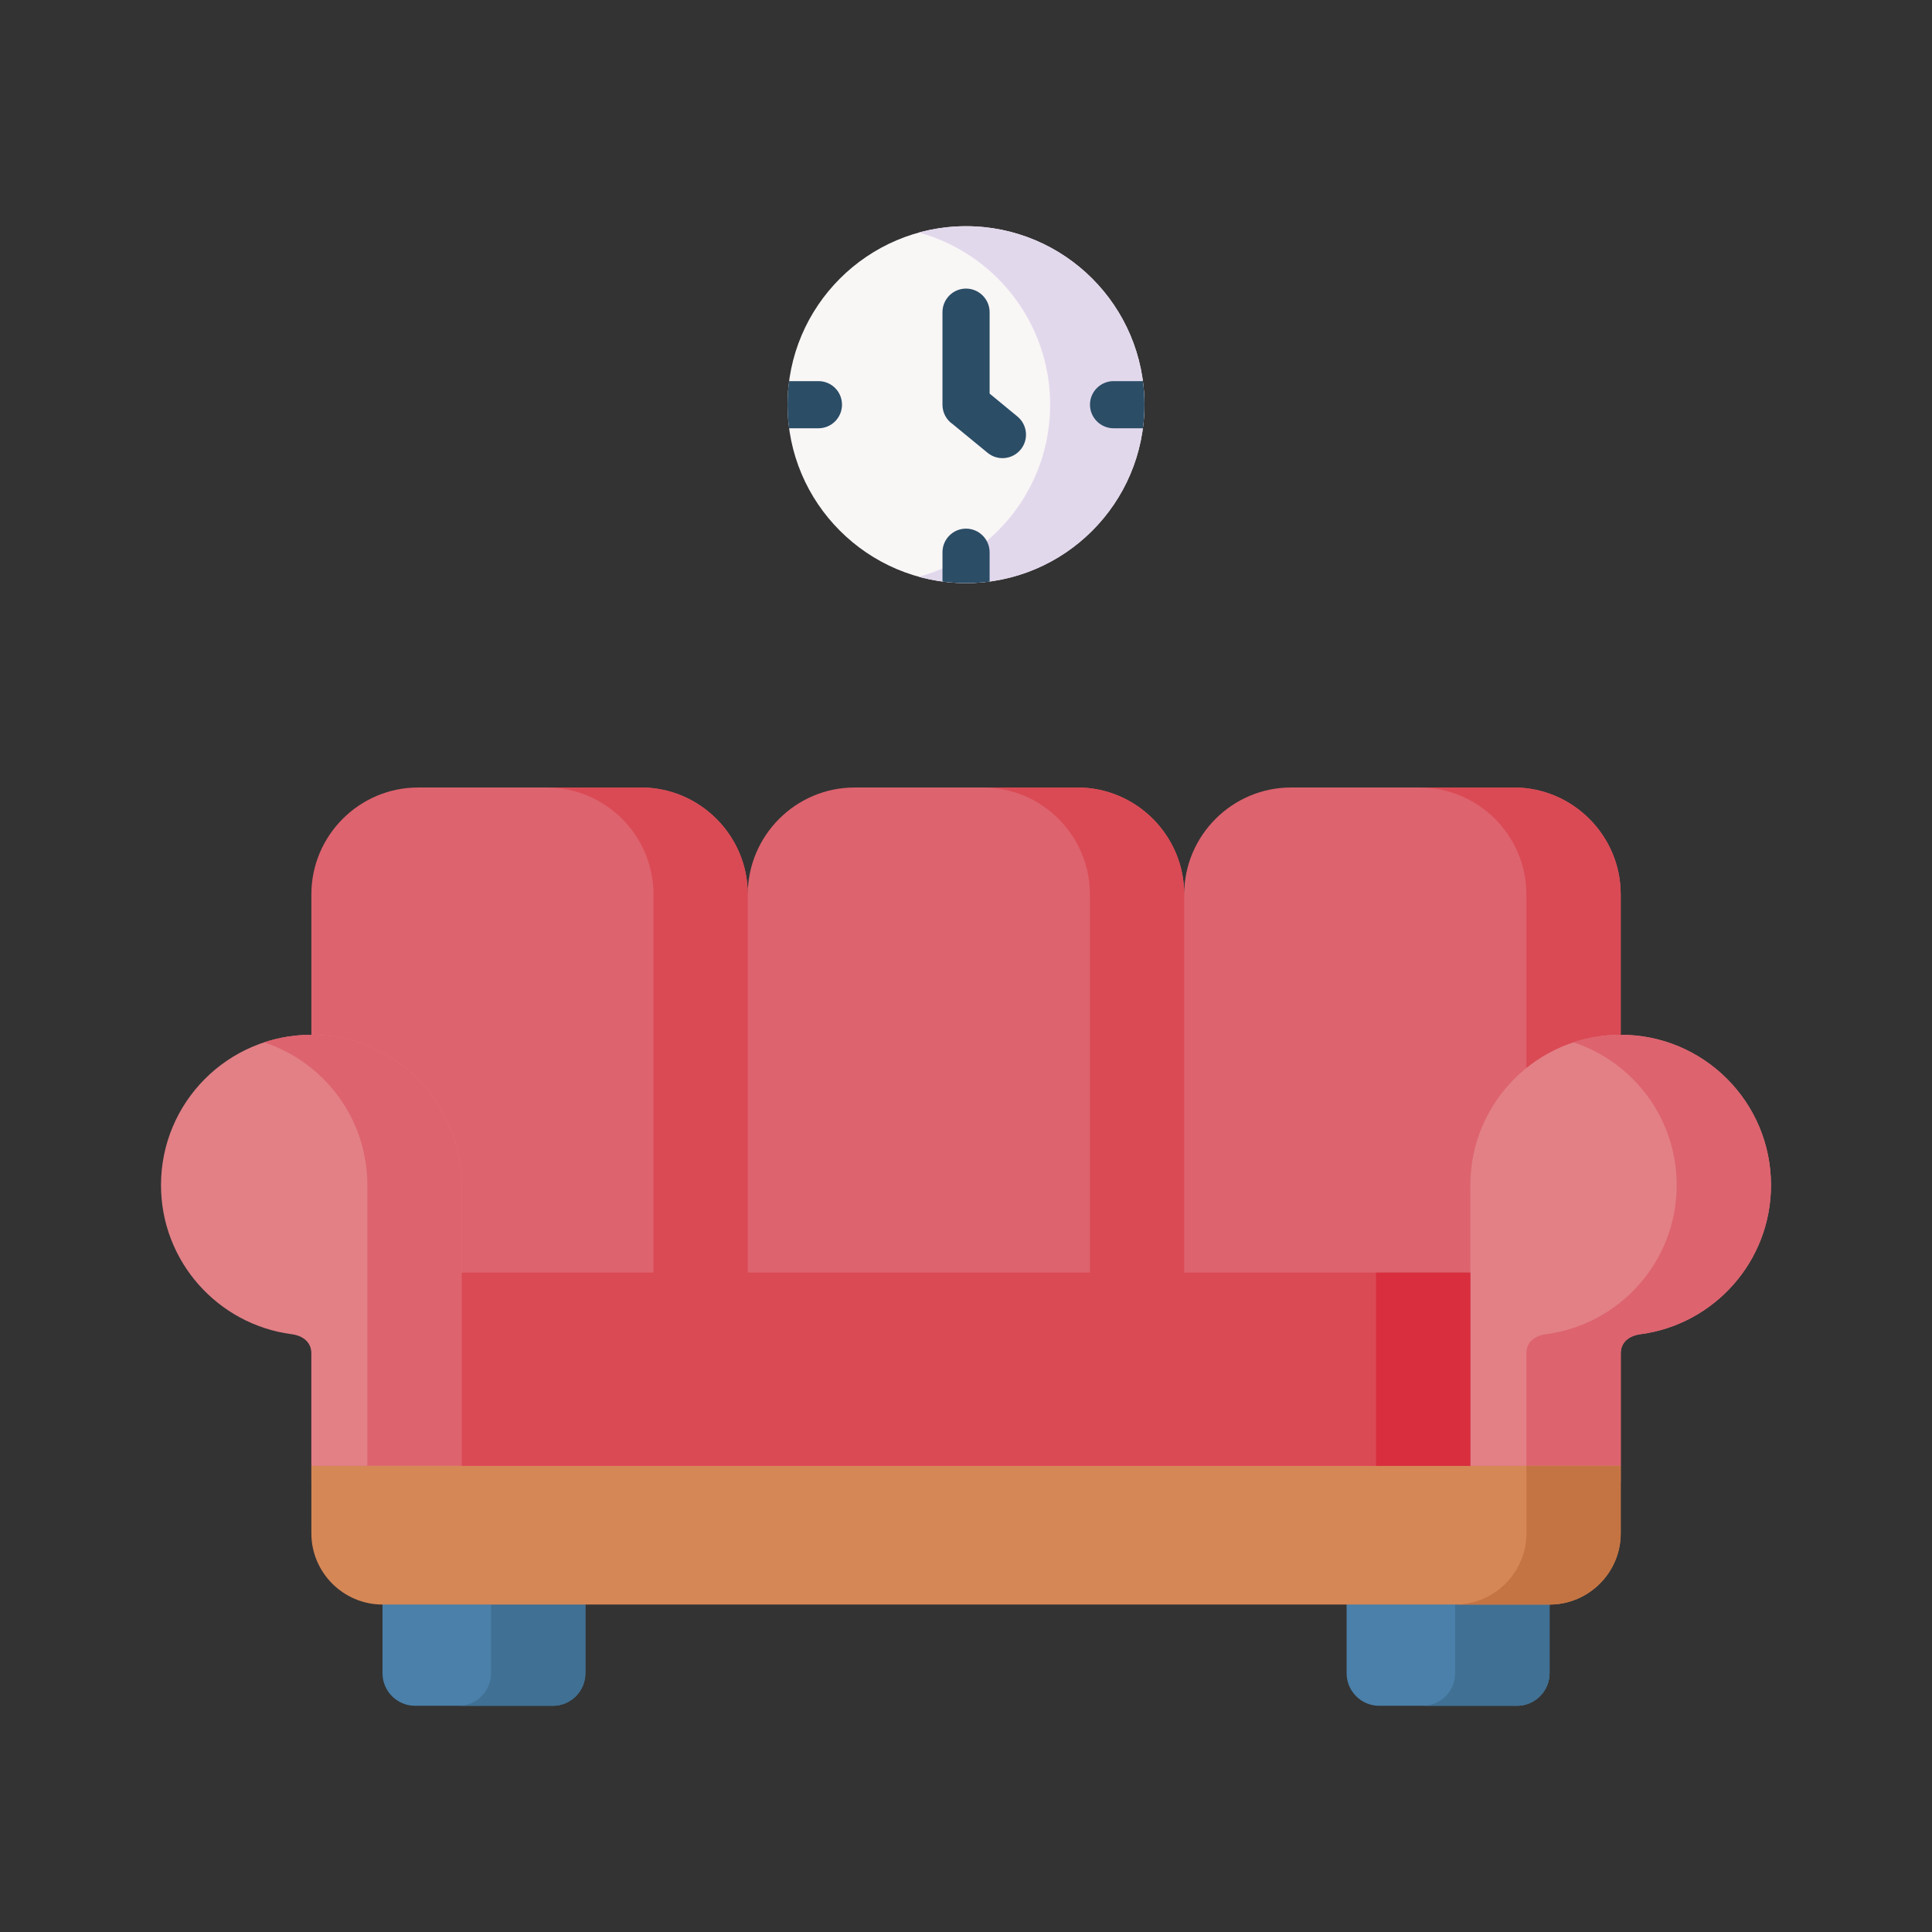 <svg xmlns="http://www.w3.org/2000/svg" width="120" height="120" viewBox="0 0 120 120" fill="none"><rect x="0" y="0" width="120" height="120" fill="#333333" stroke="none"/><path fill-rule="evenodd" clip-rule="evenodd" d="M100.665 55.546C100.665 51.897 97.681 48.913 94.033 48.913H80.186C76.537 48.913 73.553 51.897 73.553 55.546C73.553 51.897 70.575 48.913 66.926 48.913H53.074C49.431 48.913 46.446 51.897 46.446 55.546C46.446 51.897 43.462 48.913 39.819 48.913H25.967C22.319 48.913 19.34 51.897 19.34 55.546V92.02H46.446H73.553H100.665L100.665 55.546Z" fill="#DD636E"></path><path fill-rule="evenodd" clip-rule="evenodd" d="M100.665 55.546C100.665 51.897 97.681 48.913 94.032 48.913H88.175C91.823 48.913 94.807 51.897 94.807 55.546V82.946H100.665V55.546Z" fill="#DA4A54"></path><path fill-rule="evenodd" clip-rule="evenodd" d="M73.553 55.546C73.553 51.897 70.575 48.913 66.926 48.913H61.068C64.711 48.913 67.695 51.897 67.695 55.546V82.946H73.553V55.546Z" fill="#DA4A54"></path><path fill-rule="evenodd" clip-rule="evenodd" d="M46.447 55.546C46.447 51.897 43.462 48.913 39.819 48.913H33.956C37.605 48.913 40.589 51.897 40.589 55.546V82.946H46.446V55.546H46.447Z" fill="#DA4A54"></path><path fill-rule="evenodd" clip-rule="evenodd" d="M19.34 64.271C24.494 64.271 28.674 68.451 28.674 73.611V91.046H19.34V84.12C19.362 83.35 18.798 82.957 18.1 82.868C13.527 82.259 10 78.345 10 73.611C10 68.451 14.18 64.271 19.34 64.271ZM100.665 64.271C95.505 64.271 91.326 68.451 91.326 73.611V91.046H100.665V84.12C100.643 83.35 101.208 82.957 101.906 82.868C106.473 82.259 110 78.345 110 73.611C110 68.451 105.82 64.271 100.665 64.271Z" fill="#E28086"></path><path fill-rule="evenodd" clip-rule="evenodd" d="M19.34 64.271C24.494 64.271 28.674 68.451 28.674 73.611V91.046H22.817V73.611C22.817 69.475 20.131 65.971 16.405 64.742C17.33 64.438 18.316 64.271 19.34 64.271ZM100.665 64.271C99.641 64.271 98.655 64.438 97.736 64.742C101.457 65.971 104.142 69.475 104.142 73.611C104.142 78.345 100.615 82.259 96.042 82.868C95.344 82.957 94.78 83.35 94.807 84.12V91.046H100.665V84.12C100.643 83.35 101.207 82.957 101.905 82.868C106.473 82.259 110 78.345 110 73.611C110 68.451 105.82 64.271 100.665 64.271Z" fill="#DD636E"></path><path fill-rule="evenodd" clip-rule="evenodd" d="M96.247 98.686V103.929C96.247 105.042 95.333 105.95 94.221 105.95H85.661C84.548 105.95 83.64 105.042 83.64 103.929V98.686H96.247ZM36.359 98.686V103.929C36.359 105.042 35.451 105.95 34.338 105.95H25.779C24.666 105.95 23.758 105.042 23.758 103.929V98.686H36.359Z" fill="#4A80AA"></path><path fill-rule="evenodd" clip-rule="evenodd" d="M96.247 98.686V103.929C96.247 105.042 95.333 105.95 94.221 105.95H88.363C89.476 105.95 90.384 105.042 90.384 103.929V98.686H96.247ZM36.359 98.686V103.929C36.359 105.042 35.451 105.95 34.338 105.95H28.48C29.593 105.95 30.501 105.042 30.501 103.929V98.686H36.359Z" fill="#407093"></path><path fill-rule="evenodd" clip-rule="evenodd" d="M100.665 91.046V95.242C100.665 97.673 98.677 99.661 96.247 99.661H23.758C21.328 99.661 19.34 97.673 19.34 95.242V91.046H100.665Z" fill="#D68756"></path><path fill-rule="evenodd" clip-rule="evenodd" d="M100.666 91.046V95.242C100.666 97.673 98.678 99.661 96.248 99.661H90.385C92.815 99.661 94.808 97.673 94.808 95.242V91.046H100.666Z" fill="#C47443"></path><path fill-rule="evenodd" clip-rule="evenodd" d="M28.675 79.043H91.326V91.046H28.675V79.043Z" fill="#DA4A54"></path><path fill-rule="evenodd" clip-rule="evenodd" d="M60 36.218C66.107 36.218 71.084 31.241 71.084 25.134C71.084 19.027 66.107 14.05 60 14.05C53.899 14.05 48.916 19.027 48.916 25.134C48.916 31.241 53.899 36.218 60 36.218Z" fill="#F9F6F6"></path><path fill-rule="evenodd" clip-rule="evenodd" d="M60 14.05C66.123 14.05 71.084 19.011 71.084 25.134C71.084 31.257 66.123 36.218 60 36.218C58.987 36.218 58.007 36.08 57.071 35.825C61.772 34.54 65.226 30.244 65.226 25.134C65.226 20.029 61.772 15.727 57.071 14.443C58.007 14.188 58.987 14.05 60 14.05Z" fill="#E2D8EC"></path><path fill-rule="evenodd" clip-rule="evenodd" d="M70.99 23.672C71.051 24.148 71.084 24.636 71.084 25.134C71.084 25.632 71.051 26.119 70.99 26.601H69.169C68.36 26.601 67.701 25.942 67.701 25.134C67.701 24.326 68.36 23.672 69.169 23.672H70.99ZM61.467 36.124C60.986 36.185 60.498 36.218 60 36.218C59.507 36.218 59.015 36.185 58.539 36.124V34.302C58.539 33.494 59.192 32.835 60 32.835C60.808 32.835 61.467 33.494 61.467 34.302V36.124ZM49.016 26.601C48.949 26.119 48.916 25.632 48.916 25.134C48.916 24.635 48.949 24.148 49.016 23.672H50.832C51.646 23.672 52.299 24.326 52.299 25.134C52.299 25.942 51.646 26.601 50.832 26.601H49.016Z" fill="#2B4D66"></path><path d="M58.538 19.392C58.538 18.584 59.191 17.925 60 17.925C60.808 17.925 61.467 18.584 61.467 19.392V24.447L63.194 25.87C63.815 26.38 63.908 27.304 63.394 27.924C62.884 28.544 61.965 28.639 61.34 28.124L59.169 26.341C58.787 26.081 58.538 25.638 58.538 25.134V19.392H58.538Z" fill="#2B4D66"></path><path fill-rule="evenodd" clip-rule="evenodd" d="M85.468 79.043H91.325V91.046H85.468V79.043Z" fill="#D82E3D"></path></svg>